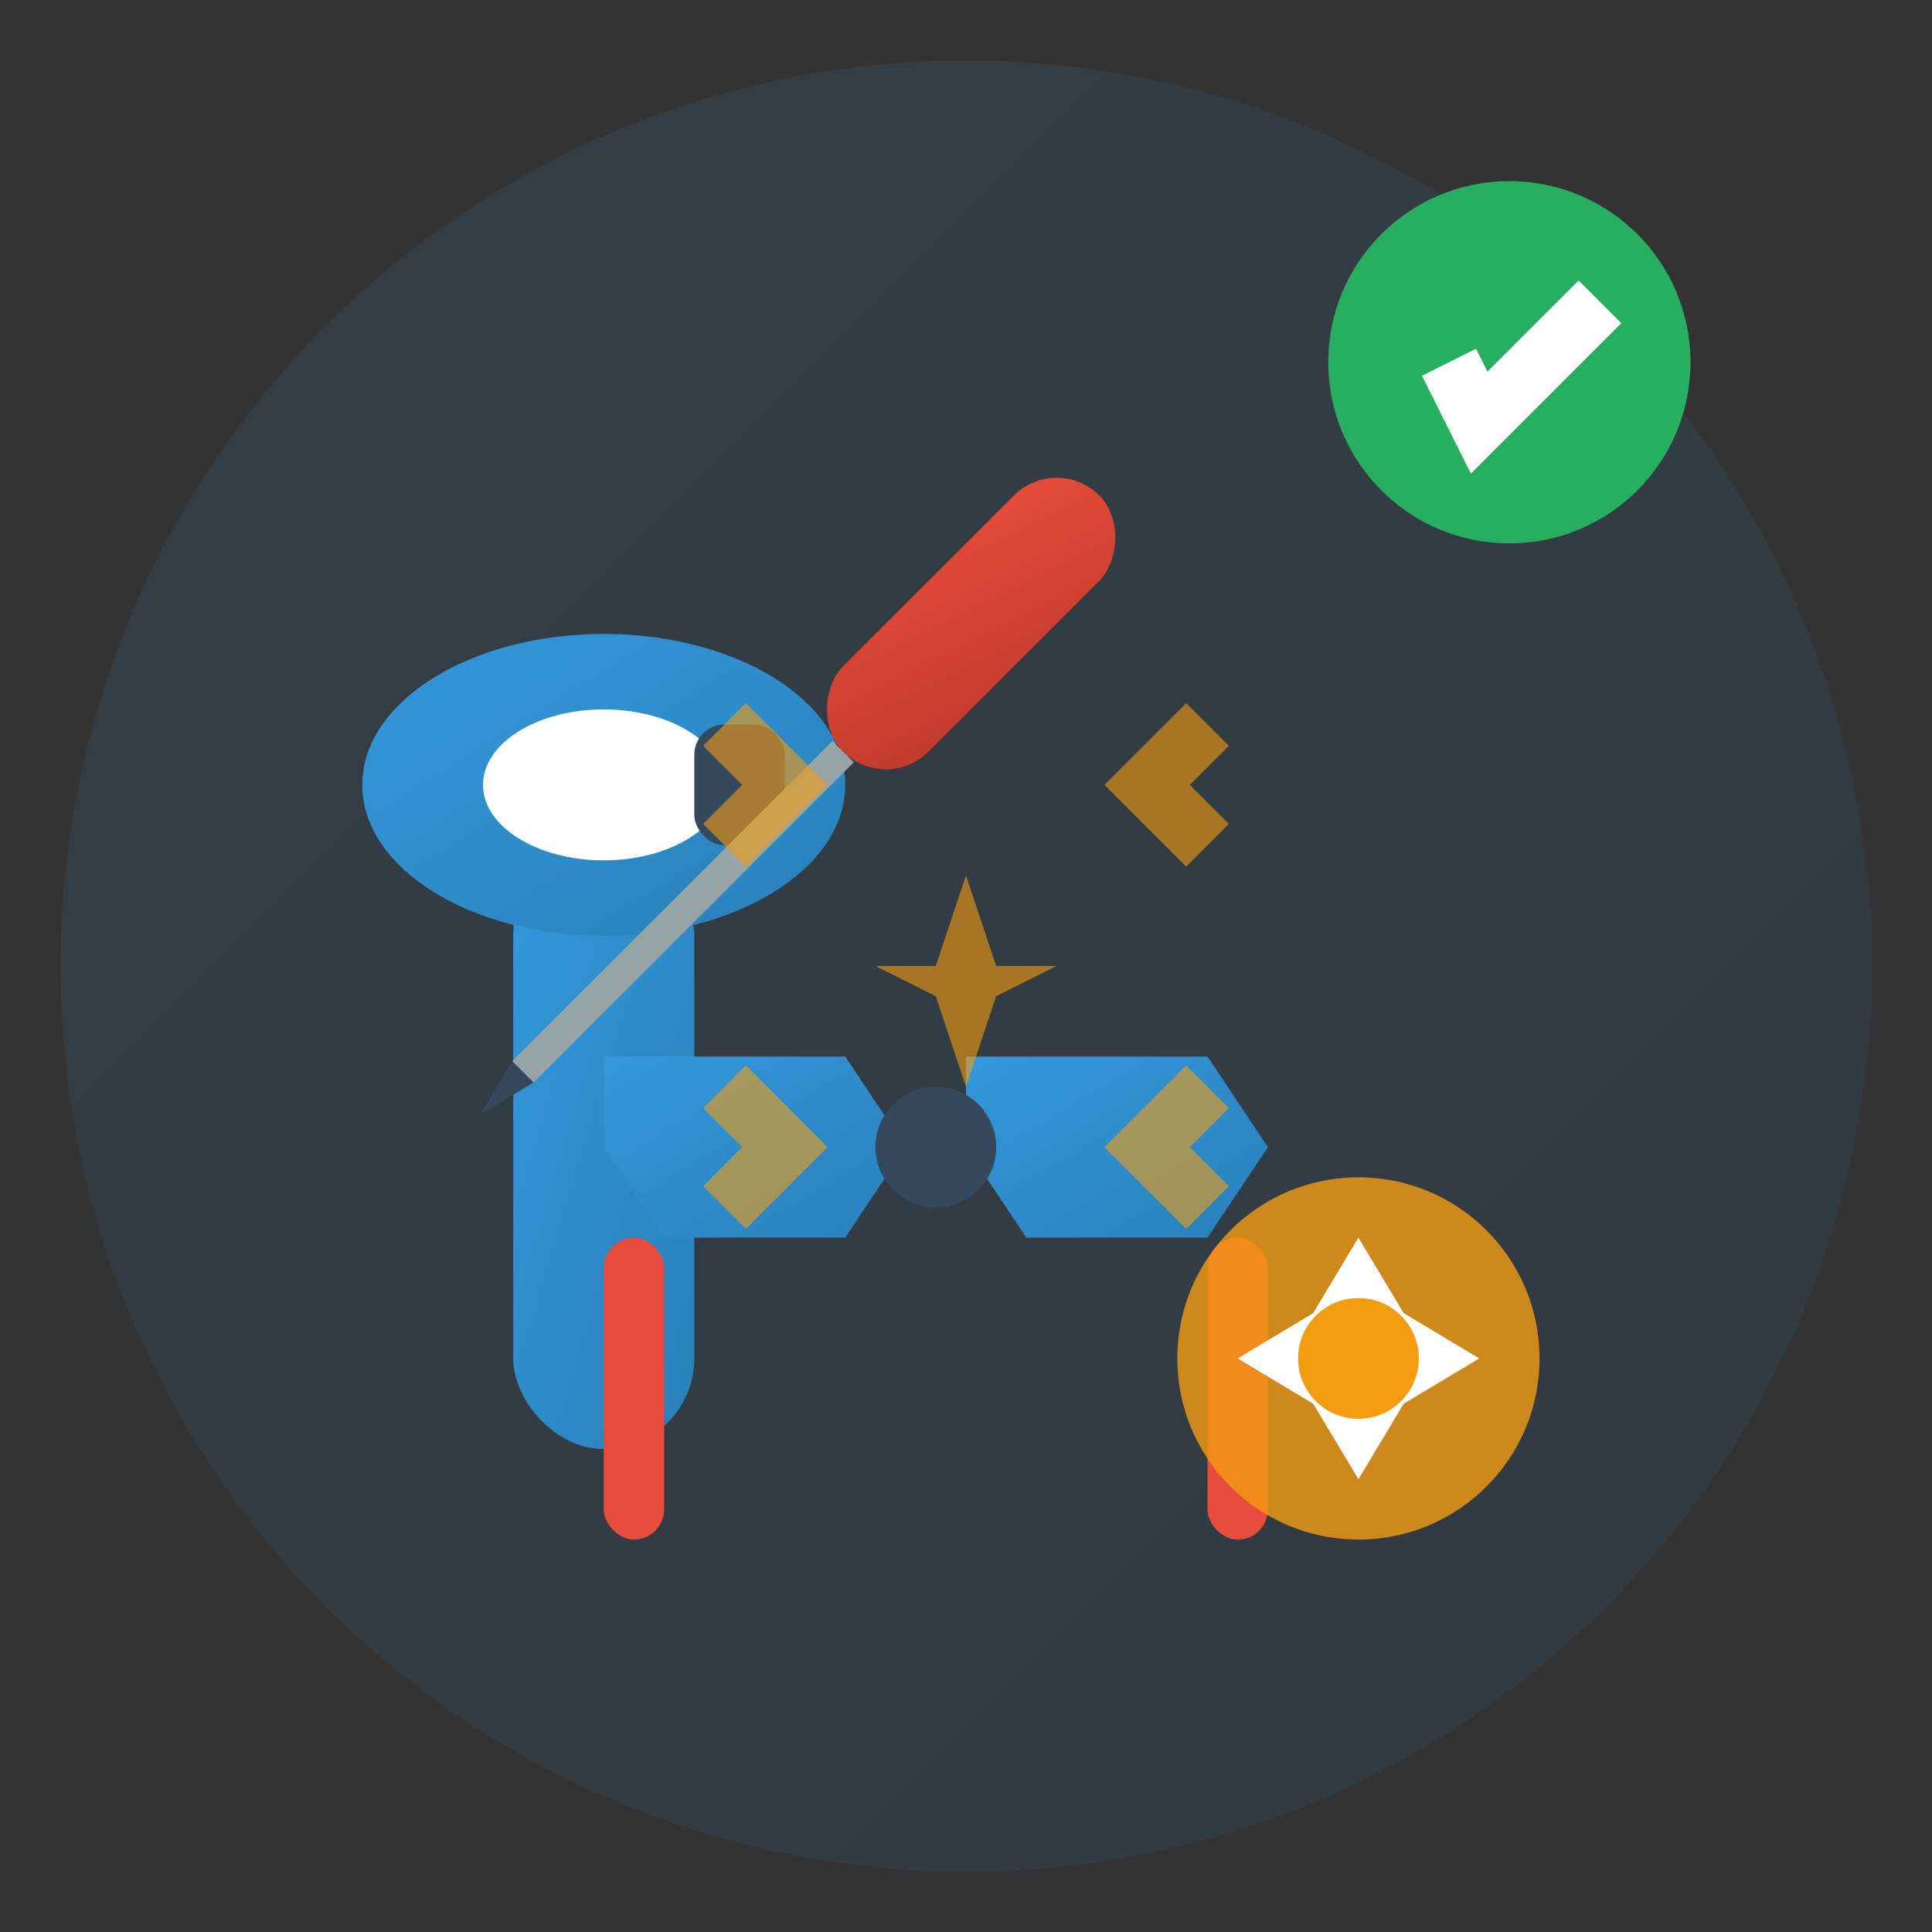 <svg width="64" height="64" viewBox="0 0 64 64" xmlns="http://www.w3.org/2000/svg">
  <rect x="0" y="0" width="64" height="64" fill="#333333" stroke="none"/>
  <defs>
    <linearGradient id="repairGradient" x1="0%" y1="0%" x2="100%" y2="100%">
      <stop offset="0%" style="stop-color:#3498db;stop-opacity:1" />
      <stop offset="100%" style="stop-color:#2980b9;stop-opacity:1" />
    </linearGradient>
    <linearGradient id="toolGradient" x1="0%" y1="0%" x2="100%" y2="100%">
      <stop offset="0%" style="stop-color:#e74c3c;stop-opacity:1" />
      <stop offset="100%" style="stop-color:#c0392b;stop-opacity:1" />
    </linearGradient>
  </defs>
  
  <!-- Background circle -->
  <circle cx="32" cy="32" r="30" fill="url(#repairGradient)" opacity="0.1"/>
  
  <!-- Main wrench -->
  <g transform="translate(15, 20)">
    <!-- Wrench handle -->
    <rect x="2" y="8" width="6" height="20" rx="3" fill="url(#repairGradient)"/>
    
    <!-- Wrench head -->
    <ellipse cx="5" cy="6" rx="8" ry="5" fill="url(#repairGradient)"/>
    
    <!-- Wrench opening -->
    <ellipse cx="5" cy="6" rx="4" ry="2.5" fill="white"/>
    
    <!-- Adjustment mechanism -->
    <rect x="8" y="4" width="3" height="4" rx="1" fill="#34495e"/>
  </g>
  
  <!-- Screwdriver -->
  <g transform="translate(35, 15) rotate(45)">
    <!-- Handle -->
    <rect x="0" y="0" width="4" height="12" rx="2" fill="url(#toolGradient)"/>
    
    <!-- Shaft -->
    <rect x="1.5" y="12" width="1" height="15" fill="#95a5a6"/>
    
    <!-- Tip -->
    <polygon points="1.5,27 2.5,27 2,29" fill="#34495e"/>
  </g>
  
  <!-- Pliers -->
  <g transform="translate(20, 35)">
    <!-- Left jaw -->
    <path d="M0,0 L8,0 L10,3 L8,6 L2,6 L0,3 Z" fill="url(#repairGradient)"/>
    
    <!-- Right jaw -->
    <path d="M12,0 L20,0 L22,3 L20,6 L14,6 L12,3 Z" fill="url(#repairGradient)"/>
    
    <!-- Pivot -->
    <circle cx="11" cy="3" r="2" fill="#34495e"/>
    
    <!-- Handles -->
    <rect x="0" y="6" width="2" height="10" rx="1" fill="#e74c3c"/>
    <rect x="20" y="6" width="2" height="10" rx="1" fill="#e74c3c"/>
  </g>
  
  <!-- Gear decoration -->
  <g transform="translate(45, 45)">
    <circle cx="0" cy="0" r="6" fill="#f39c12" opacity="0.8"/>
    <polygon points="0,-4 1.5,-1.5 4,0 1.5,1.5 0,4 -1.5,1.5 -4,0 -1.5,-1.5" fill="white"/>
    <circle cx="0" cy="0" r="2" fill="#f39c12"/>
  </g>
  
  <!-- Spark/repair effect -->
  <g transform="translate(32, 32)" opacity="0.6">
    <!-- Sparks -->
    <path d="M-8,-8 L-6,-6 L-8,-4" stroke="#f39c12" stroke-width="2" fill="none"/>
    <path d="M8,-8 L6,-6 L8,-4" stroke="#f39c12" stroke-width="2" fill="none"/>
    <path d="M-8,8 L-6,6 L-8,4" stroke="#f39c12" stroke-width="2" fill="none"/>
    <path d="M8,8 L6,6 L8,4" stroke="#f39c12" stroke-width="2" fill="none"/>
    
    <!-- Center star -->
    <path d="M0,-3 L1,0 L3,0 L1,1 L0,4 L-1,1 L-3,0 L-1,0 Z" fill="#f39c12"/>
  </g>
  
  <!-- Quality assurance checkmark -->
  <g transform="translate(50, 12)">
    <circle cx="0" cy="0" r="6" fill="#27ae60"/>
    <path d="M-2,0 L-1,2 L3,-2" stroke="white" stroke-width="2" fill="none"/>
  </g>
</svg>
